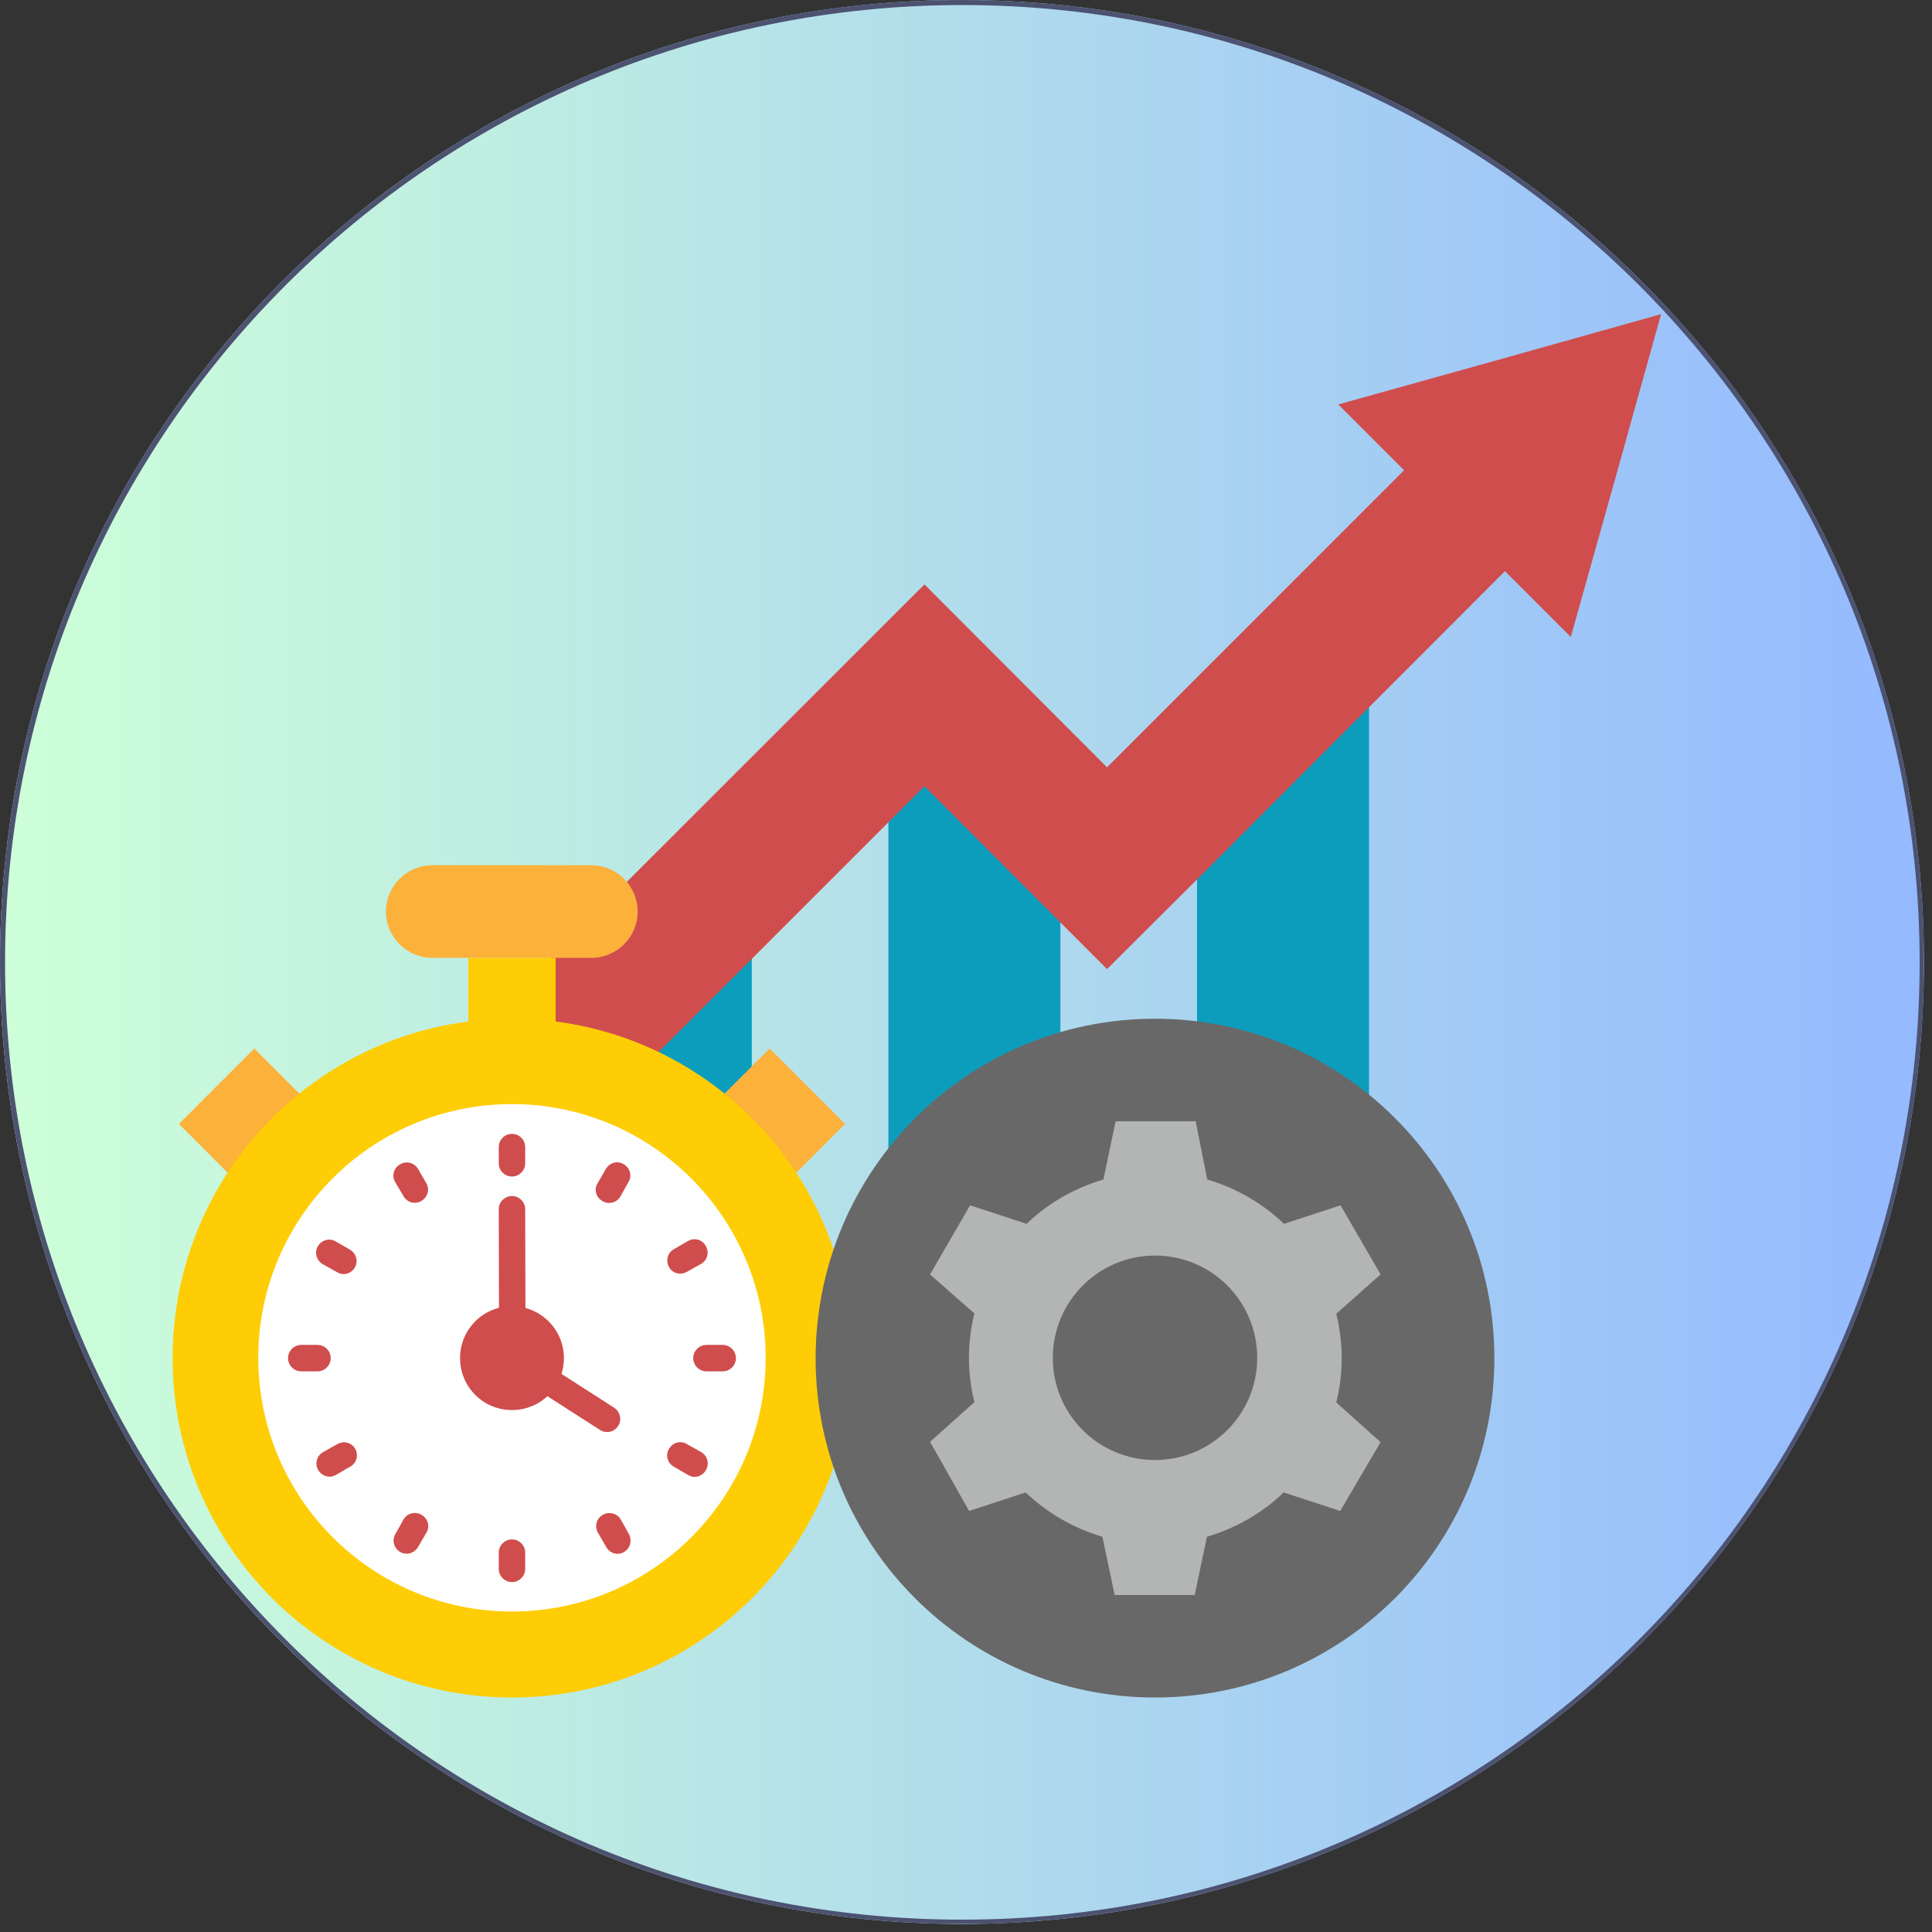 <svg xmlns="http://www.w3.org/2000/svg" xmlns:xlink="http://www.w3.org/1999/xlink" width="382" zoomAndPan="magnify" viewBox="0 0 286.5 286.5" height="382" preserveAspectRatio="xMidYMid meet" version="1.0"><rect x="0" y="0" width="286.5" height="286.5" fill="#333333" stroke="none"/><defs><clipPath id="d3b8b20a74"><path d="M 0 0 L 285.305 0 L 285.305 285.305 L 0 285.305 Z M 0 0 " clip-rule="nonzero"/></clipPath><clipPath id="e4e10d2b05"><path d="M 142.652 0 C 63.867 0 0 63.867 0 142.652 C 0 221.438 63.867 285.305 142.652 285.305 C 221.438 285.305 285.305 221.438 285.305 142.652 C 285.305 63.867 221.438 0 142.652 0 Z M 142.652 0 " clip-rule="nonzero"/></clipPath><linearGradient x1="0" gradientTransform="matrix(1.114, 0, 0, 1.114, 0, 0)" y1="128" x2="256" gradientUnits="userSpaceOnUse" y2="128" id="812d4becb3"><stop stop-opacity="1" stop-color="rgb(80.399%, 100%, 84.698%)" offset="0"/><stop stop-opacity="1" stop-color="rgb(80.312%, 99.892%, 84.758%)" offset="0.008"/><stop stop-opacity="1" stop-color="rgb(80.136%, 99.677%, 84.879%)" offset="0.016"/><stop stop-opacity="1" stop-color="rgb(79.961%, 99.461%, 84.998%)" offset="0.023"/><stop stop-opacity="1" stop-color="rgb(79.787%, 99.246%, 85.117%)" offset="0.031"/><stop stop-opacity="1" stop-color="rgb(79.611%, 99.033%, 85.237%)" offset="0.039"/><stop stop-opacity="1" stop-color="rgb(79.436%, 98.817%, 85.356%)" offset="0.047"/><stop stop-opacity="1" stop-color="rgb(79.262%, 98.602%, 85.477%)" offset="0.055"/><stop stop-opacity="1" stop-color="rgb(79.086%, 98.387%, 85.596%)" offset="0.062"/><stop stop-opacity="1" stop-color="rgb(78.911%, 98.172%, 85.715%)" offset="0.07"/><stop stop-opacity="1" stop-color="rgb(78.737%, 97.958%, 85.835%)" offset="0.078"/><stop stop-opacity="1" stop-color="rgb(78.561%, 97.743%, 85.954%)" offset="0.086"/><stop stop-opacity="1" stop-color="rgb(78.386%, 97.528%, 86.073%)" offset="0.094"/><stop stop-opacity="1" stop-color="rgb(78.212%, 97.313%, 86.194%)" offset="0.102"/><stop stop-opacity="1" stop-color="rgb(78.036%, 97.098%, 86.313%)" offset="0.109"/><stop stop-opacity="1" stop-color="rgb(77.861%, 96.884%, 86.432%)" offset="0.117"/><stop stop-opacity="1" stop-color="rgb(77.686%, 96.669%, 86.552%)" offset="0.125"/><stop stop-opacity="1" stop-color="rgb(77.512%, 96.454%, 86.671%)" offset="0.133"/><stop stop-opacity="1" stop-color="rgb(77.336%, 96.239%, 86.79%)" offset="0.141"/><stop stop-opacity="1" stop-color="rgb(77.161%, 96.024%, 86.911%)" offset="0.148"/><stop stop-opacity="1" stop-color="rgb(76.987%, 95.81%, 87.03%)" offset="0.156"/><stop stop-opacity="1" stop-color="rgb(76.811%, 95.595%, 87.149%)" offset="0.164"/><stop stop-opacity="1" stop-color="rgb(76.636%, 95.38%, 87.27%)" offset="0.172"/><stop stop-opacity="1" stop-color="rgb(76.462%, 95.164%, 87.389%)" offset="0.18"/><stop stop-opacity="1" stop-color="rgb(76.286%, 94.949%, 87.508%)" offset="0.188"/><stop stop-opacity="1" stop-color="rgb(76.111%, 94.736%, 87.628%)" offset="0.195"/><stop stop-opacity="1" stop-color="rgb(75.937%, 94.521%, 87.747%)" offset="0.203"/><stop stop-opacity="1" stop-color="rgb(75.761%, 94.305%, 87.866%)" offset="0.211"/><stop stop-opacity="1" stop-color="rgb(75.586%, 94.09%, 87.987%)" offset="0.219"/><stop stop-opacity="1" stop-color="rgb(75.41%, 93.875%, 88.106%)" offset="0.227"/><stop stop-opacity="1" stop-color="rgb(75.237%, 93.661%, 88.225%)" offset="0.234"/><stop stop-opacity="1" stop-color="rgb(75.061%, 93.446%, 88.345%)" offset="0.242"/><stop stop-opacity="1" stop-color="rgb(74.886%, 93.231%, 88.464%)" offset="0.25"/><stop stop-opacity="1" stop-color="rgb(74.712%, 93.016%, 88.583%)" offset="0.258"/><stop stop-opacity="1" stop-color="rgb(74.536%, 92.801%, 88.704%)" offset="0.266"/><stop stop-opacity="1" stop-color="rgb(74.361%, 92.587%, 88.823%)" offset="0.273"/><stop stop-opacity="1" stop-color="rgb(74.187%, 92.372%, 88.942%)" offset="0.281"/><stop stop-opacity="1" stop-color="rgb(74.011%, 92.157%, 89.062%)" offset="0.289"/><stop stop-opacity="1" stop-color="rgb(73.836%, 91.942%, 89.182%)" offset="0.297"/><stop stop-opacity="1" stop-color="rgb(73.662%, 91.727%, 89.301%)" offset="0.305"/><stop stop-opacity="1" stop-color="rgb(73.486%, 91.513%, 89.421%)" offset="0.312"/><stop stop-opacity="1" stop-color="rgb(73.311%, 91.298%, 89.54%)" offset="0.32"/><stop stop-opacity="1" stop-color="rgb(73.137%, 91.083%, 89.659%)" offset="0.328"/><stop stop-opacity="1" stop-color="rgb(72.961%, 90.868%, 89.78%)" offset="0.336"/><stop stop-opacity="1" stop-color="rgb(72.786%, 90.652%, 89.899%)" offset="0.344"/><stop stop-opacity="1" stop-color="rgb(72.61%, 90.439%, 90.018%)" offset="0.352"/><stop stop-opacity="1" stop-color="rgb(72.437%, 90.224%, 90.138%)" offset="0.359"/><stop stop-opacity="1" stop-color="rgb(72.261%, 90.009%, 90.257%)" offset="0.367"/><stop stop-opacity="1" stop-color="rgb(72.086%, 89.793%, 90.376%)" offset="0.375"/><stop stop-opacity="1" stop-color="rgb(71.912%, 89.578%, 90.497%)" offset="0.383"/><stop stop-opacity="1" stop-color="rgb(71.736%, 89.365%, 90.616%)" offset="0.391"/><stop stop-opacity="1" stop-color="rgb(71.561%, 89.149%, 90.735%)" offset="0.398"/><stop stop-opacity="1" stop-color="rgb(71.387%, 88.934%, 90.855%)" offset="0.406"/><stop stop-opacity="1" stop-color="rgb(71.211%, 88.719%, 90.974%)" offset="0.414"/><stop stop-opacity="1" stop-color="rgb(71.036%, 88.504%, 91.093%)" offset="0.422"/><stop stop-opacity="1" stop-color="rgb(70.862%, 88.29%, 91.214%)" offset="0.43"/><stop stop-opacity="1" stop-color="rgb(70.686%, 88.075%, 91.333%)" offset="0.438"/><stop stop-opacity="1" stop-color="rgb(70.511%, 87.86%, 91.452%)" offset="0.445"/><stop stop-opacity="1" stop-color="rgb(70.337%, 87.645%, 91.573%)" offset="0.453"/><stop stop-opacity="1" stop-color="rgb(70.161%, 87.43%, 91.692%)" offset="0.461"/><stop stop-opacity="1" stop-color="rgb(69.986%, 87.216%, 91.811%)" offset="0.469"/><stop stop-opacity="1" stop-color="rgb(69.81%, 87.001%, 91.931%)" offset="0.477"/><stop stop-opacity="1" stop-color="rgb(69.637%, 86.786%, 92.05%)" offset="0.484"/><stop stop-opacity="1" stop-color="rgb(69.461%, 86.571%, 92.169%)" offset="0.492"/><stop stop-opacity="1" stop-color="rgb(69.286%, 86.356%, 92.29%)" offset="0.5"/><stop stop-opacity="1" stop-color="rgb(69.112%, 86.142%, 92.409%)" offset="0.508"/><stop stop-opacity="1" stop-color="rgb(68.936%, 85.927%, 92.528%)" offset="0.516"/><stop stop-opacity="1" stop-color="rgb(68.761%, 85.712%, 92.648%)" offset="0.523"/><stop stop-opacity="1" stop-color="rgb(68.587%, 85.497%, 92.767%)" offset="0.531"/><stop stop-opacity="1" stop-color="rgb(68.411%, 85.281%, 92.886%)" offset="0.539"/><stop stop-opacity="1" stop-color="rgb(68.236%, 85.068%, 93.007%)" offset="0.547"/><stop stop-opacity="1" stop-color="rgb(68.062%, 84.853%, 93.126%)" offset="0.555"/><stop stop-opacity="1" stop-color="rgb(67.886%, 84.637%, 93.245%)" offset="0.562"/><stop stop-opacity="1" stop-color="rgb(67.711%, 84.422%, 93.365%)" offset="0.57"/><stop stop-opacity="1" stop-color="rgb(67.537%, 84.207%, 93.484%)" offset="0.578"/><stop stop-opacity="1" stop-color="rgb(67.361%, 83.994%, 93.604%)" offset="0.586"/><stop stop-opacity="1" stop-color="rgb(67.186%, 83.778%, 93.724%)" offset="0.594"/><stop stop-opacity="1" stop-color="rgb(67.01%, 83.563%, 93.843%)" offset="0.602"/><stop stop-opacity="1" stop-color="rgb(66.837%, 83.348%, 93.962%)" offset="0.609"/><stop stop-opacity="1" stop-color="rgb(66.661%, 83.133%, 94.083%)" offset="0.617"/><stop stop-opacity="1" stop-color="rgb(66.486%, 82.919%, 94.202%)" offset="0.625"/><stop stop-opacity="1" stop-color="rgb(66.312%, 82.704%, 94.321%)" offset="0.633"/><stop stop-opacity="1" stop-color="rgb(66.136%, 82.489%, 94.441%)" offset="0.641"/><stop stop-opacity="1" stop-color="rgb(65.961%, 82.274%, 94.56%)" offset="0.648"/><stop stop-opacity="1" stop-color="rgb(65.787%, 82.059%, 94.679%)" offset="0.656"/><stop stop-opacity="1" stop-color="rgb(65.611%, 81.845%, 94.8%)" offset="0.664"/><stop stop-opacity="1" stop-color="rgb(65.436%, 81.63%, 94.919%)" offset="0.672"/><stop stop-opacity="1" stop-color="rgb(65.262%, 81.415%, 95.038%)" offset="0.68"/><stop stop-opacity="1" stop-color="rgb(65.086%, 81.2%, 95.158%)" offset="0.688"/><stop stop-opacity="1" stop-color="rgb(64.911%, 80.984%, 95.277%)" offset="0.695"/><stop stop-opacity="1" stop-color="rgb(64.737%, 80.771%, 95.396%)" offset="0.703"/><stop stop-opacity="1" stop-color="rgb(64.561%, 80.556%, 95.517%)" offset="0.711"/><stop stop-opacity="1" stop-color="rgb(64.386%, 80.341%, 95.636%)" offset="0.719"/><stop stop-opacity="1" stop-color="rgb(64.211%, 80.125%, 95.755%)" offset="0.727"/><stop stop-opacity="1" stop-color="rgb(64.037%, 79.91%, 95.876%)" offset="0.734"/><stop stop-opacity="1" stop-color="rgb(63.861%, 79.697%, 95.995%)" offset="0.742"/><stop stop-opacity="1" stop-color="rgb(63.686%, 79.482%, 96.114%)" offset="0.75"/><stop stop-opacity="1" stop-color="rgb(63.512%, 79.266%, 96.234%)" offset="0.758"/><stop stop-opacity="1" stop-color="rgb(63.336%, 79.051%, 96.353%)" offset="0.766"/><stop stop-opacity="1" stop-color="rgb(63.161%, 78.836%, 96.472%)" offset="0.773"/><stop stop-opacity="1" stop-color="rgb(62.987%, 78.622%, 96.593%)" offset="0.781"/><stop stop-opacity="1" stop-color="rgb(62.811%, 78.407%, 96.712%)" offset="0.789"/><stop stop-opacity="1" stop-color="rgb(62.636%, 78.192%, 96.831%)" offset="0.797"/><stop stop-opacity="1" stop-color="rgb(62.462%, 77.977%, 96.951%)" offset="0.805"/><stop stop-opacity="1" stop-color="rgb(62.286%, 77.762%, 97.07%)" offset="0.812"/><stop stop-opacity="1" stop-color="rgb(62.111%, 77.548%, 97.189%)" offset="0.82"/><stop stop-opacity="1" stop-color="rgb(61.937%, 77.333%, 97.31%)" offset="0.828"/><stop stop-opacity="1" stop-color="rgb(61.761%, 77.118%, 97.429%)" offset="0.836"/><stop stop-opacity="1" stop-color="rgb(61.586%, 76.903%, 97.548%)" offset="0.844"/><stop stop-opacity="1" stop-color="rgb(61.411%, 76.688%, 97.668%)" offset="0.852"/><stop stop-opacity="1" stop-color="rgb(61.237%, 76.474%, 97.787%)" offset="0.859"/><stop stop-opacity="1" stop-color="rgb(61.061%, 76.259%, 97.906%)" offset="0.867"/><stop stop-opacity="1" stop-color="rgb(60.886%, 76.044%, 98.027%)" offset="0.875"/><stop stop-opacity="1" stop-color="rgb(60.712%, 75.829%, 98.146%)" offset="0.883"/><stop stop-opacity="1" stop-color="rgb(60.536%, 75.613%, 98.265%)" offset="0.891"/><stop stop-opacity="1" stop-color="rgb(60.361%, 75.4%, 98.386%)" offset="0.898"/><stop stop-opacity="1" stop-color="rgb(60.187%, 75.185%, 98.505%)" offset="0.906"/><stop stop-opacity="1" stop-color="rgb(60.011%, 74.969%, 98.624%)" offset="0.914"/><stop stop-opacity="1" stop-color="rgb(59.836%, 74.754%, 98.744%)" offset="0.922"/><stop stop-opacity="1" stop-color="rgb(59.662%, 74.539%, 98.863%)" offset="0.93"/><stop stop-opacity="1" stop-color="rgb(59.486%, 74.326%, 98.982%)" offset="0.938"/><stop stop-opacity="1" stop-color="rgb(59.311%, 74.11%, 99.103%)" offset="0.945"/><stop stop-opacity="1" stop-color="rgb(59.137%, 73.895%, 99.222%)" offset="0.953"/><stop stop-opacity="1" stop-color="rgb(58.961%, 73.68%, 99.341%)" offset="0.961"/><stop stop-opacity="1" stop-color="rgb(58.786%, 73.465%, 99.461%)" offset="0.969"/><stop stop-opacity="1" stop-color="rgb(58.611%, 73.251%, 99.58%)" offset="0.977"/><stop stop-opacity="1" stop-color="rgb(58.437%, 73.036%, 99.699%)" offset="0.984"/><stop stop-opacity="1" stop-color="rgb(58.261%, 72.821%, 99.82%)" offset="0.992"/><stop stop-opacity="1" stop-color="rgb(58.086%, 72.606%, 99.939%)" offset="1"/></linearGradient><clipPath id="76763b0bdd"><path d="M 0 0 L 285.254 0 L 285.254 285.254 L 0 285.254 Z M 0 0 " clip-rule="nonzero"/></clipPath><clipPath id="b7033f4779"><path d="M 142.648 0 C 63.867 0 0 63.867 0 142.648 C 0 221.434 63.867 285.301 142.648 285.301 C 221.434 285.301 285.301 221.434 285.301 142.648 C 285.301 63.867 221.434 0 142.648 0 Z M 142.648 0 " clip-rule="nonzero"/></clipPath><clipPath id="e0928c0b2e"><path d="M 59 46.586 L 246.395 46.586 L 246.395 179 L 59 179 Z M 59 46.586 " clip-rule="nonzero"/></clipPath><clipPath id="2a08112e82"><path d="M 25.527 151 L 127 151 L 127 251.727 L 25.527 251.727 Z M 25.527 151 " clip-rule="nonzero"/></clipPath><clipPath id="7848572c75"><path d="M 120 151 L 222 151 L 222 251.727 L 120 251.727 Z M 120 151 " clip-rule="nonzero"/></clipPath></defs><g clip-path="url(#d3b8b20a74)"><g clip-path="url(#e4e10d2b05)"><path fill="url(#812d4becb3)" d="M 0 0 L 0 285.305 L 285.305 285.305 L 285.305 0 Z M 0 0 " fill-rule="nonzero"/></g></g><g clip-path="url(#76763b0bdd)"><g clip-path="url(#b7033f4779)"><path stroke-linecap="butt" transform="matrix(0.749, 0, 0, 0.749, 0, 0)" fill="none" stroke-linejoin="miter" d="M 190.53 -0 C 85.305 -0 0 85.305 0 190.53 C 0 295.76 85.305 381.065 190.53 381.065 C 295.76 381.065 381.065 295.76 381.065 190.53 C 381.065 85.305 295.76 -0 190.53 -0 Z M 190.53 -0 " stroke="#4c5270" stroke-width="2" stroke-opacity="1" stroke-miterlimit="4"/></g></g><path fill="#0c9dbd" d="M 111.484 129.047 L 111.484 221.168 L 85.977 221.168 L 85.977 154.602 Z M 203.012 92.156 L 203.012 221.168 L 177.508 221.168 L 177.508 117.664 L 179.176 115.996 Z M 157.25 127.523 L 157.25 221.168 L 131.742 221.168 L 131.742 112.66 L 137.09 107.316 Z M 157.25 127.523 " fill-opacity="1" fill-rule="evenodd"/><g clip-path="url(#e0928c0b2e)"><path fill="#d04d4d" d="M 137.09 86.664 L 164.164 113.789 L 208.211 69.738 L 198.453 59.977 L 222.387 53.305 L 246.324 46.586 L 239.652 70.523 L 232.934 94.461 L 223.172 84.699 L 179.176 128.75 L 164.164 143.711 L 137.09 116.586 L 74.695 178.98 L 59.734 163.973 Z M 137.09 86.664 " fill-opacity="1" fill-rule="evenodd"/></g><path fill="#fcb13b" d="M 37.711 155.484 L 49.09 166.867 C 47.031 168.484 45.02 170.25 43.156 172.113 C 41.242 174.027 39.527 175.988 37.906 178.051 L 26.527 166.668 Z M 114.133 155.484 L 102.754 166.867 C 104.812 168.484 106.824 170.25 108.688 172.113 C 110.602 174.027 112.367 175.988 113.938 178.051 L 125.316 166.668 Z M 114.133 155.484 " fill-opacity="1" fill-rule="evenodd"/><path fill="#fcb13b" d="M 64.102 128.309 L 87.695 128.309 C 91.473 128.309 94.562 131.398 94.562 135.176 C 94.562 138.953 91.473 142.043 87.695 142.043 L 64.102 142.043 C 60.324 142.043 57.234 138.953 57.234 135.176 C 57.234 131.398 60.324 128.309 64.102 128.309 Z M 64.102 128.309 " fill-opacity="1" fill-rule="evenodd"/><path fill="#ffcd05" d="M 82.398 142.043 L 82.398 155.191 C 80.289 154.945 78.129 154.797 75.922 154.797 C 73.715 154.797 71.555 154.945 69.449 155.191 L 69.449 142.043 Z M 82.398 142.043 " fill-opacity="1" fill-rule="evenodd"/><g clip-path="url(#2a08112e82)"><path fill="#ffcd05" d="M 75.922 151.07 C 103.684 151.07 126.25 173.586 126.25 201.398 C 126.25 229.211 103.734 251.727 75.922 251.727 C 48.109 251.727 25.598 229.164 25.598 201.398 C 25.598 173.586 48.109 151.07 75.922 151.07 Z M 75.922 151.07 " fill-opacity="1" fill-rule="evenodd"/></g><path fill="#ffffff" d="M 75.922 163.727 C 96.672 163.727 113.543 180.602 113.543 201.352 C 113.543 222.148 96.672 238.973 75.922 238.973 C 55.125 238.973 38.301 222.102 38.301 201.352 C 38.301 180.602 55.125 163.727 75.922 163.727 Z M 75.922 163.727 " fill-opacity="1" fill-rule="evenodd"/><path fill="#d04d4d" d="M 73.961 170.102 C 73.961 169.023 74.844 168.141 75.922 168.141 C 77 168.141 77.883 169.023 77.883 170.102 L 77.883 172.508 C 77.883 173.586 77 174.469 75.922 174.469 C 74.844 174.469 73.961 173.586 73.961 172.508 Z M 103.98 215.332 C 104.91 215.871 105.254 217.047 104.664 218.027 C 104.125 218.961 102.949 219.305 102.016 218.715 L 99.906 217.488 C 98.977 216.949 98.633 215.773 99.223 214.84 C 99.762 213.906 100.938 213.566 101.871 214.152 Z M 107.168 199.438 C 108.246 199.438 109.129 200.32 109.129 201.398 C 109.129 202.477 108.246 203.363 107.168 203.363 L 104.766 203.363 C 103.684 203.363 102.801 202.477 102.801 201.398 C 102.801 200.32 103.684 199.438 104.766 199.438 Z M 102.016 184.035 C 102.949 183.496 104.125 183.789 104.664 184.77 C 105.207 185.703 104.91 186.879 103.98 187.418 L 101.871 188.598 C 100.938 189.137 99.711 188.84 99.223 187.91 C 98.684 186.977 98.977 185.801 99.906 185.262 Z M 58.605 175.305 C 58.066 174.371 58.363 173.195 59.344 172.652 C 60.273 172.113 61.453 172.41 61.992 173.34 L 63.219 175.449 C 63.758 176.383 63.414 177.559 62.48 178.098 C 61.551 178.637 60.371 178.344 59.832 177.363 Z M 47.863 187.469 C 46.934 186.93 46.59 185.75 47.129 184.82 C 47.668 183.887 48.848 183.543 49.777 184.082 L 51.887 185.309 C 52.82 185.848 53.164 187.027 52.621 187.957 C 52.082 188.891 50.906 189.234 49.973 188.645 Z M 44.676 203.363 C 43.598 203.363 42.715 202.477 42.715 201.398 C 42.715 200.32 43.598 199.438 44.676 199.438 L 47.082 199.438 C 48.16 199.438 49.043 200.32 49.043 201.398 C 49.043 202.477 48.16 203.363 47.082 203.363 Z M 49.828 218.715 C 48.895 219.254 47.719 218.91 47.18 217.98 C 46.637 217.047 46.98 215.871 47.914 215.332 L 50.023 214.152 C 50.957 213.613 52.133 213.906 52.672 214.84 C 53.211 215.773 52.867 217 51.938 217.488 Z M 61.992 229.41 C 61.453 230.34 60.273 230.684 59.344 230.145 C 58.41 229.605 58.066 228.379 58.656 227.445 L 59.832 225.336 C 60.371 224.406 61.551 224.062 62.531 224.652 C 63.465 225.191 63.805 226.367 63.219 227.301 Z M 77.883 232.645 C 77.883 233.727 77 234.609 75.922 234.609 C 74.844 234.609 73.961 233.727 73.961 232.645 L 73.961 230.242 C 73.961 229.164 74.844 228.281 75.922 228.281 C 77 228.281 77.883 229.164 77.883 230.242 Z M 93.238 227.445 C 93.777 228.379 93.48 229.605 92.551 230.145 C 91.617 230.684 90.441 230.391 89.902 229.41 L 88.676 227.301 C 88.137 226.367 88.43 225.191 89.363 224.652 C 90.293 224.109 91.52 224.406 92.059 225.336 Z M 89.852 173.34 C 90.391 172.41 91.57 172.066 92.5 172.652 C 93.434 173.195 93.777 174.371 93.188 175.305 L 92.012 177.41 C 91.473 178.344 90.293 178.688 89.312 178.098 C 88.383 177.559 88.039 176.383 88.625 175.449 Z M 89.852 173.34 " fill-opacity="1" fill-rule="nonzero"/><path fill="#d04d4d" d="M 73.961 179.324 C 73.961 178.246 74.844 177.363 75.922 177.363 C 77 177.363 77.883 178.246 77.883 179.324 L 77.934 200.32 L 91.078 208.758 C 91.961 209.348 92.258 210.57 91.668 211.457 C 91.078 212.387 89.852 212.633 88.969 212.043 L 74.891 203.02 C 74.352 202.676 74.008 202.086 74.008 201.398 Z M 73.961 179.324 " fill-opacity="1" fill-rule="nonzero"/><path fill="#d04d4d" d="M 75.922 193.699 C 80.141 193.699 83.625 197.133 83.625 201.398 C 83.625 205.668 80.191 209.102 75.922 209.102 C 71.656 209.102 68.223 205.668 68.223 201.398 C 68.223 197.133 71.656 193.699 75.922 193.699 Z M 75.922 193.699 " fill-opacity="1" fill-rule="evenodd"/><g clip-path="url(#7848572c75)"><path fill="#686868" d="M 171.277 151.07 C 199.09 151.07 221.602 173.586 221.602 201.398 C 221.602 229.211 199.09 251.727 171.277 251.727 C 143.465 251.727 120.949 229.211 120.949 201.398 C 121 173.586 143.516 151.07 171.277 151.07 Z M 171.277 151.07 " fill-opacity="1" fill-rule="evenodd"/></g><path fill="#b3b4b4" d="M 179.027 174.91 C 183.344 176.188 187.219 178.441 190.406 181.484 L 198.793 178.738 L 204.73 188.988 L 198.156 194.824 C 199.234 199.145 199.234 203.656 198.156 207.973 L 204.73 213.859 L 198.746 224.062 L 190.359 221.316 C 187.219 224.355 183.293 226.613 178.977 227.887 L 177.164 236.523 C 173.191 236.523 169.266 236.523 165.293 236.523 L 163.477 227.887 C 159.16 226.613 155.285 224.355 152.098 221.316 L 143.711 224.062 L 137.922 213.809 L 144.496 207.922 C 143.418 203.605 143.418 199.094 144.496 194.777 L 137.922 188.988 L 143.859 178.738 L 152.246 181.484 C 155.383 178.441 159.309 176.188 163.625 174.91 L 165.441 166.277 C 169.414 166.277 173.336 166.277 177.309 166.277 Z M 171.277 186.191 C 179.664 186.191 186.434 192.961 186.434 201.352 C 186.434 209.738 179.664 216.508 171.277 216.508 C 162.891 216.508 156.121 209.738 156.121 201.352 C 156.121 193.012 162.891 186.191 171.277 186.191 Z M 171.277 186.191 " fill-opacity="1" fill-rule="evenodd"/></svg>